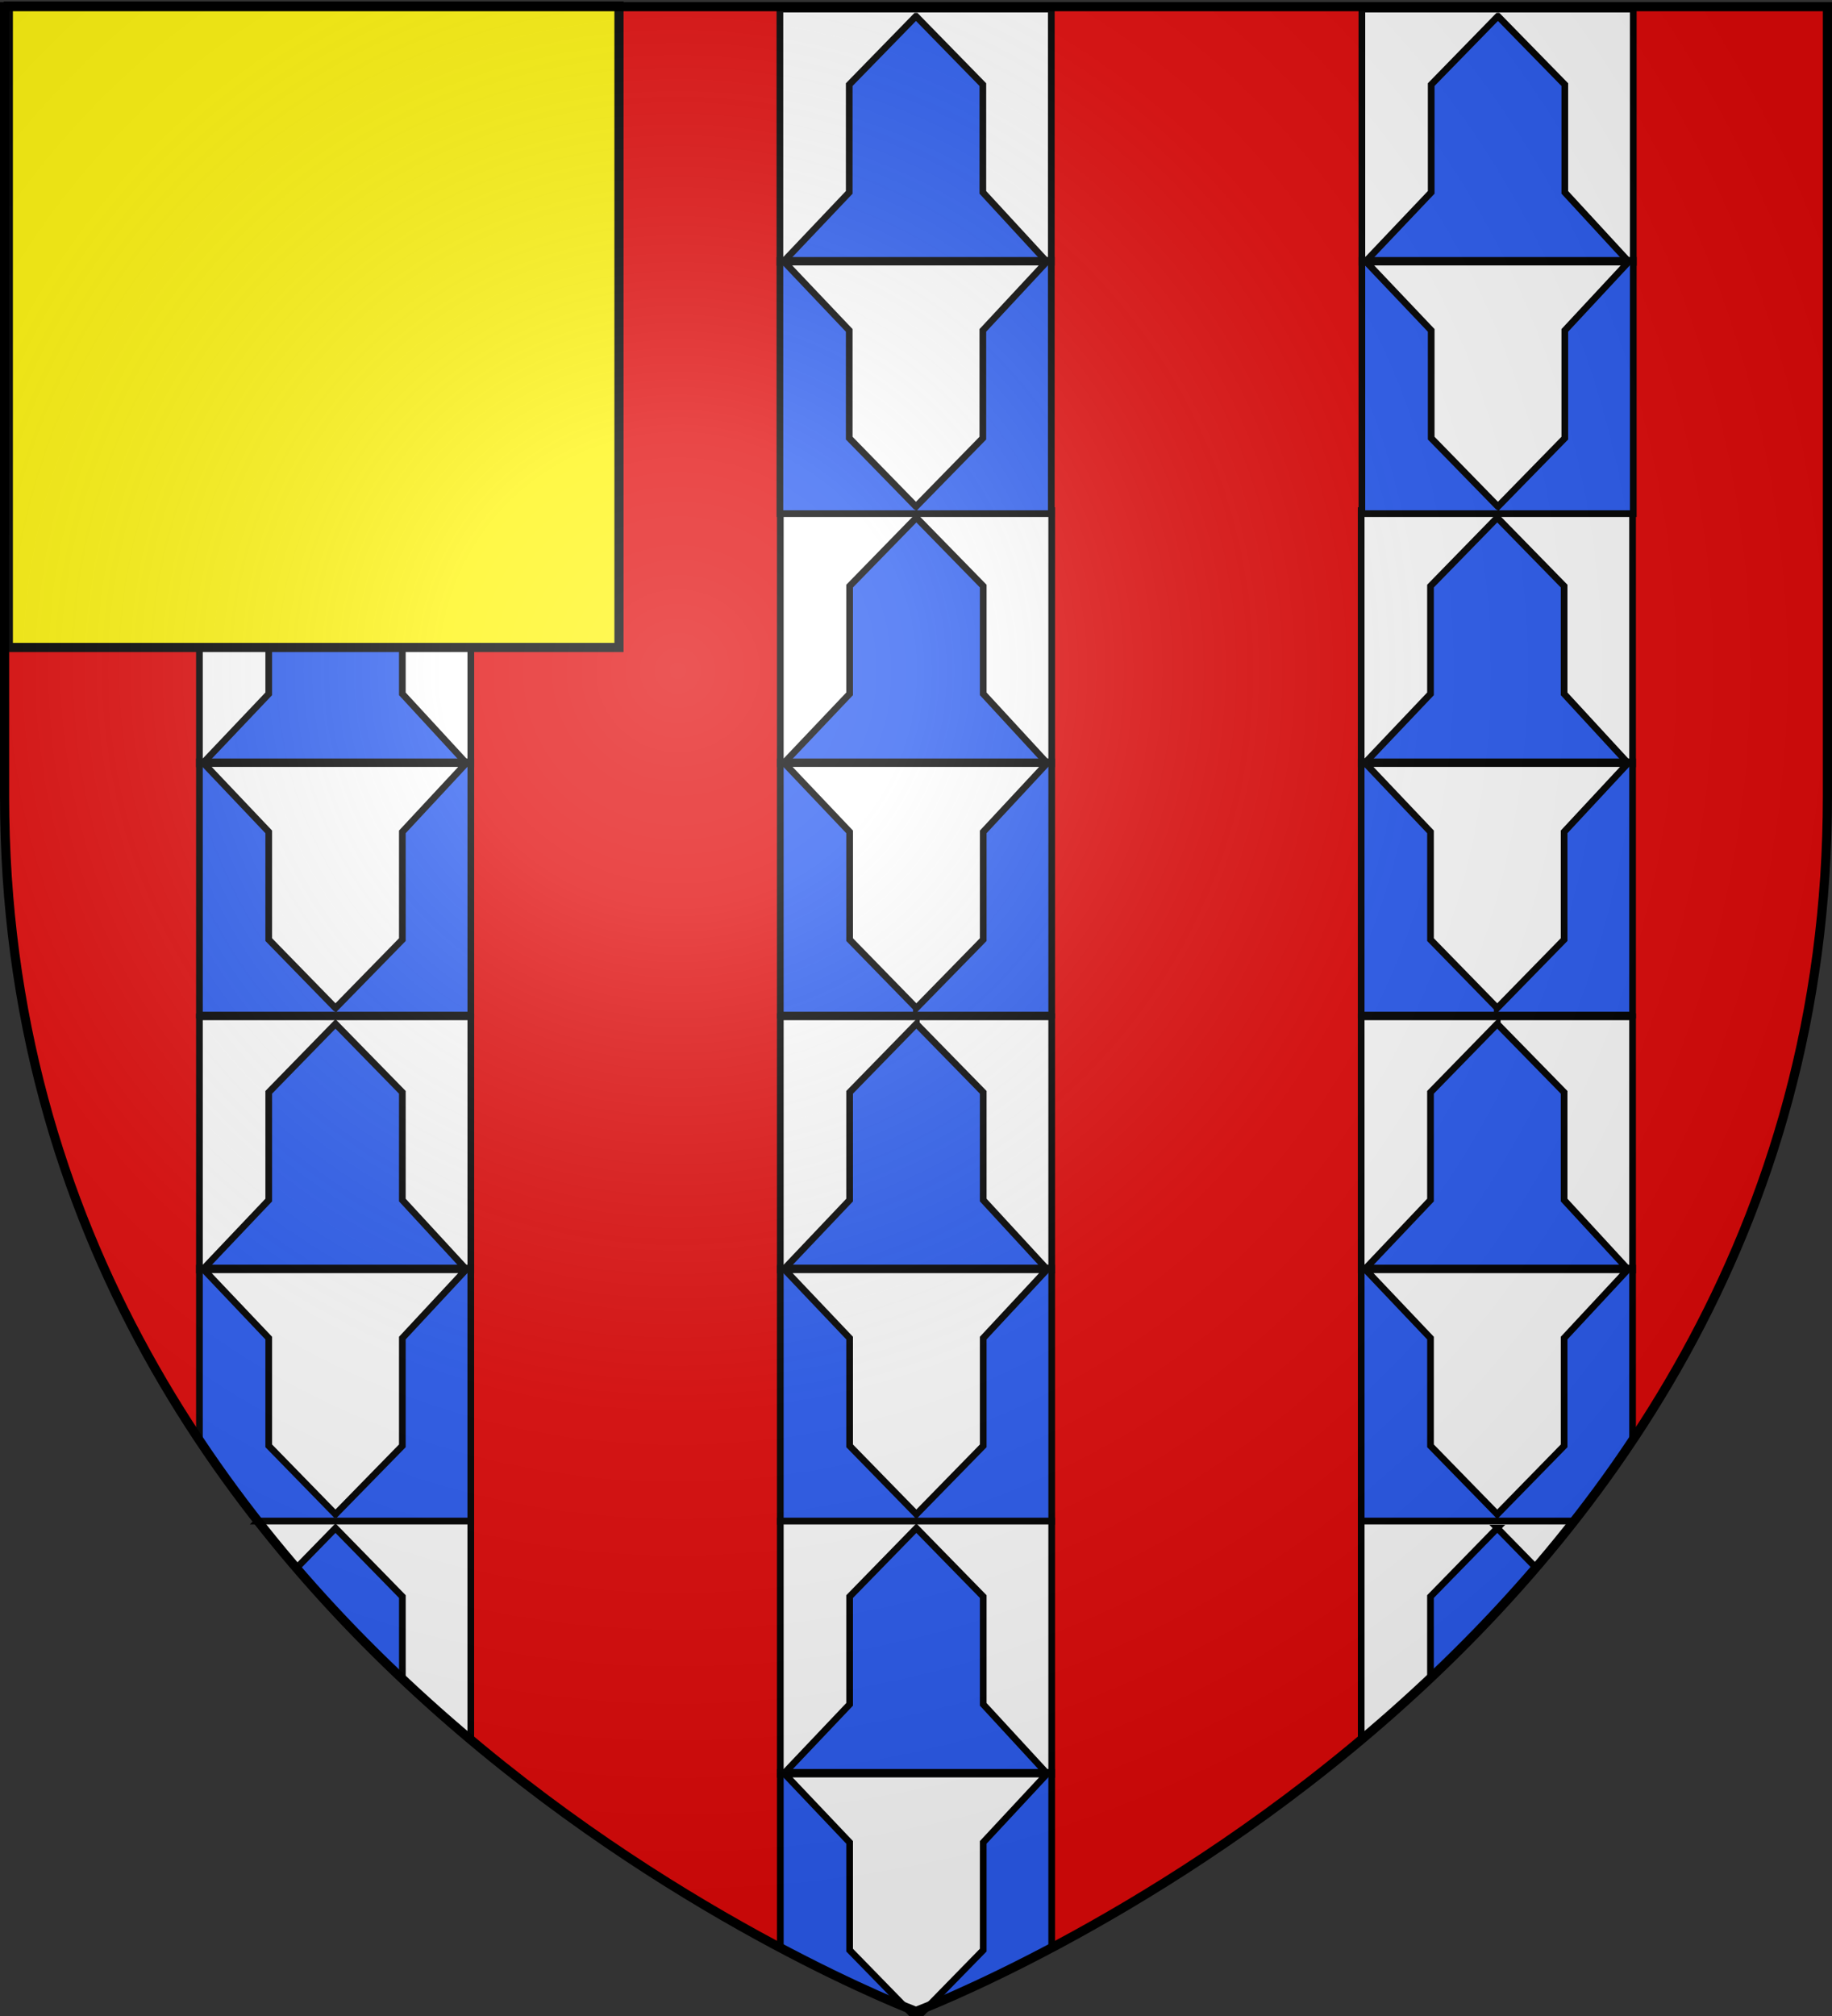 <svg xmlns="http://www.w3.org/2000/svg" xmlns:xlink="http://www.w3.org/1999/xlink" width="600" height="660" version="1.0"><rect width="100%" height="100%" fill="#333333" stroke="none"/><defs><linearGradient id="b"><stop offset="0" style="stop-color:white;stop-opacity:.314"/><stop offset=".19" style="stop-color:white;stop-opacity:.251"/><stop offset=".6" style="stop-color:#6b6b6b;stop-opacity:.125"/><stop offset="1" style="stop-color:black;stop-opacity:.125"/></linearGradient><linearGradient id="a"><stop offset="0" style="stop-color:#fd0000;stop-opacity:1"/><stop offset=".5" style="stop-color:#e77275;stop-opacity:.659"/><stop offset="1" style="stop-color:black;stop-opacity:.323"/></linearGradient><radialGradient xlink:href="#b" id="o" cx="221.445" cy="226.331" r="300" fx="221.445" fy="226.331" gradientTransform="matrix(1.353 0 0 1.349 -77.63 -85.747)" gradientUnits="userSpaceOnUse"/></defs><g style="display:inline"><path d="M300 658.5s298.5-112.32 298.5-397.772V2.176H1.5v258.552C1.5 546.18 300 658.5 300 658.5z" style="fill:#e20909;fill-opacity:1;fill-rule:evenodd;stroke:none;stroke-width:1px;stroke-linecap:butt;stroke-linejoin:miter;stroke-opacity:1"/><path id="c" d="M65.311 167.164h88.888v82.905H65.311z" style="fill:#fff;fill-opacity:1;fill-rule:nonzero;stroke:#000;stroke-width:2.19;stroke-miterlimit:4;stroke-dasharray:none;stroke-opacity:1"/><path id="d" d="m109.87 169.473-21.856 22.405v35.272l-21.22 22.359h85.584l-20.605-22.36v-35.271l-21.902-22.405z" style="fill:#2b5df2;fill-opacity:1;fill-rule:nonzero;stroke:#000;stroke-width:2.19;stroke-linecap:butt;stroke-linejoin:miter;marker:none;marker-start:none;marker-mid:none;marker-end:none;stroke-miterlimit:4;stroke-dasharray:none;stroke-dashoffset:0;stroke-opacity:1;visibility:visible;display:inline;overflow:visible"/><path id="e" d="M65.311-332.325h88.888v82.905H65.311z" style="fill:#2b5df2;fill-opacity:1;fill-rule:nonzero;stroke:#000;stroke-width:2.19;stroke-miterlimit:4;stroke-dasharray:none;stroke-opacity:1" transform="scale(1 -1)"/><path id="f" d="M109.87 330.016 88.015 307.61V272.34l-21.22-22.359h85.789l-20.81 22.36v35.271l-21.902 22.405z" style="fill:#fff;fill-opacity:1;fill-rule:nonzero;stroke:#000;stroke-width:2.19;stroke-linecap:butt;stroke-linejoin:miter;marker:none;marker-start:none;marker-mid:none;marker-end:none;stroke-miterlimit:4;stroke-dasharray:none;stroke-dashoffset:0;stroke-opacity:1;visibility:visible;display:inline;overflow:visible"/><path d="M65.311 332.89h88.888v82.905H65.311z" style="fill:#fff;fill-opacity:1;fill-rule:nonzero;stroke:#000;stroke-width:2.19;stroke-miterlimit:4;stroke-dasharray:none;stroke-opacity:1"/><path d="m109.87 335.199-21.856 22.404v35.273l-21.22 22.359h85.584l-20.605-22.36v-35.272L109.871 335.2z" style="fill:#2b5df2;fill-opacity:1;fill-rule:nonzero;stroke:#000;stroke-width:2.19;stroke-linecap:butt;stroke-linejoin:miter;marker:none;marker-start:none;marker-mid:none;marker-end:none;stroke-miterlimit:4;stroke-dasharray:none;stroke-dashoffset:0;stroke-opacity:1;visibility:visible;display:inline;overflow:visible"/><path d="M65.313 415.156v56.375a421.637 421.637 0 0 0 19.218 26.531h69.656v-82.906H65.313z" style="fill:#2b5df2;fill-opacity:1;fill-rule:nonzero;stroke:#000;stroke-width:2.19;stroke-miterlimit:4;stroke-dasharray:none;stroke-opacity:1"/><path d="m109.87 495.742-21.856-22.405v-35.272l-21.22-22.359h85.789l-20.81 22.359v35.272l-21.902 22.405z" style="fill:#fff;fill-opacity:1;fill-rule:nonzero;stroke:#000;stroke-width:2.19;stroke-linecap:butt;stroke-linejoin:miter;marker:none;marker-start:none;marker-mid:none;marker-end:none;stroke-miterlimit:4;stroke-dasharray:none;stroke-dashoffset:0;stroke-opacity:1;visibility:visible;display:inline;overflow:visible"/><path d="M84.469 497.969c21.714 27.693 45.773 51.448 69.719 71.562V497.97h-69.72z" style="fill:#fff;fill-opacity:1;fill-rule:nonzero;stroke:#000;stroke-width:2.19;stroke-miterlimit:4;stroke-dasharray:none;stroke-opacity:1"/><path d="m109.875 500.281-12.781 13.094c11.199 13.035 22.862 25.097 34.687 36.25v-26.938l-21.906-22.406z" style="fill:#2b5df2;fill-opacity:1;fill-rule:nonzero;stroke:#000;stroke-width:2.19;stroke-linecap:butt;stroke-linejoin:miter;marker:none;marker-start:none;marker-mid:none;marker-end:none;stroke-miterlimit:4;stroke-dasharray:none;stroke-dashoffset:0;stroke-opacity:1;visibility:visible;display:inline;overflow:visible"/><path d="M255.556 167.164h88.888v82.905h-88.888z" style="fill:#fff;fill-opacity:1;fill-rule:nonzero;stroke:#000;stroke-width:2.19;stroke-miterlimit:4;stroke-dasharray:none;stroke-opacity:1"/><path d="m300.116 169.473-21.857 22.405v35.272l-21.22 22.359h85.585l-20.605-22.36v-35.271l-21.903-22.405z" style="fill:#2b5df2;fill-opacity:1;fill-rule:nonzero;stroke:#000;stroke-width:2.19;stroke-linecap:butt;stroke-linejoin:miter;marker:none;marker-start:none;marker-mid:none;marker-end:none;stroke-miterlimit:4;stroke-dasharray:none;stroke-dashoffset:0;stroke-opacity:1;visibility:visible;display:inline;overflow:visible"/><path d="M255.556-332.325h88.888v82.905h-88.888z" style="fill:#2b5df2;fill-opacity:1;fill-rule:nonzero;stroke:#000;stroke-width:2.19;stroke-miterlimit:4;stroke-dasharray:none;stroke-opacity:1" transform="scale(1 -1)"/><path d="m300.116 330.016-21.857-22.405V272.34l-21.22-22.359h85.79l-20.81 22.36v35.271l-21.903 22.405z" style="fill:#fff;fill-opacity:1;fill-rule:nonzero;stroke:#000;stroke-width:2.19;stroke-linecap:butt;stroke-linejoin:miter;marker:none;marker-start:none;marker-mid:none;marker-end:none;stroke-miterlimit:4;stroke-dasharray:none;stroke-dashoffset:0;stroke-opacity:1;visibility:visible;display:inline;overflow:visible"/><path d="M255.556 332.89h88.888v82.905h-88.888z" style="fill:#fff;fill-opacity:1;fill-rule:nonzero;stroke:#000;stroke-width:2.19;stroke-miterlimit:4;stroke-dasharray:none;stroke-opacity:1"/><path d="m300.116 335.199-21.857 22.404v35.273l-21.22 22.359h85.585l-20.605-22.36v-35.272L300.116 335.2z" style="fill:#2b5df2;fill-opacity:1;fill-rule:nonzero;stroke:#000;stroke-width:2.19;stroke-linecap:butt;stroke-linejoin:miter;marker:none;marker-start:none;marker-mid:none;marker-end:none;stroke-miterlimit:4;stroke-dasharray:none;stroke-dashoffset:0;stroke-opacity:1;visibility:visible;display:inline;overflow:visible"/><path d="M255.556-498.051h88.888v82.905h-88.888z" style="fill:#2b5df2;fill-opacity:1;fill-rule:nonzero;stroke:#000;stroke-width:2.19;stroke-miterlimit:4;stroke-dasharray:none;stroke-opacity:1" transform="scale(1 -1)"/><path d="m300.116 495.742-21.857-22.405v-35.272l-21.22-22.359h85.79l-20.81 22.359v35.272l-21.903 22.405z" style="fill:#fff;fill-opacity:1;fill-rule:nonzero;stroke:#000;stroke-width:2.19;stroke-linecap:butt;stroke-linejoin:miter;marker:none;marker-start:none;marker-mid:none;marker-end:none;stroke-miterlimit:4;stroke-dasharray:none;stroke-dashoffset:0;stroke-opacity:1;visibility:visible;display:inline;overflow:visible"/><path d="M255.556 497.983h88.888v82.905h-88.888z" style="fill:#fff;fill-opacity:1;fill-rule:nonzero;stroke:#000;stroke-width:2.19;stroke-miterlimit:4;stroke-dasharray:none;stroke-opacity:1"/><path d="m300.116 500.292-21.857 22.405v35.272l-21.22 22.359h85.585l-20.605-22.36v-35.271l-21.903-22.405z" style="fill:#2b5df2;fill-opacity:1;fill-rule:nonzero;stroke:#000;stroke-width:2.19;stroke-linecap:butt;stroke-linejoin:miter;marker:none;marker-start:none;marker-mid:none;marker-end:none;stroke-miterlimit:4;stroke-dasharray:none;stroke-dashoffset:0;stroke-opacity:1;visibility:visible;display:inline;overflow:visible"/><path d="M255.563 580.25v57.406C282.31 651.834 300 658.5 300 658.5s17.697-6.671 44.438-20.844V580.25h-88.875z" style="fill:#2b5df2;fill-opacity:1;fill-rule:nonzero;stroke:#000;stroke-width:2.19;stroke-miterlimit:4;stroke-dasharray:none;stroke-opacity:1"/><path d="m300.116 660.835-21.857-22.405v-35.272l-21.22-22.359h85.79l-20.81 22.36v35.271l-21.903 22.405z" style="fill:#fff;fill-opacity:1;fill-rule:nonzero;stroke:#000;stroke-width:2.19;stroke-linecap:butt;stroke-linejoin:miter;marker:none;marker-start:none;marker-mid:none;marker-end:none;stroke-miterlimit:4;stroke-dasharray:none;stroke-dashoffset:0;stroke-opacity:1;visibility:visible;display:inline;overflow:visible"/><path d="M445.801 167.164h88.888v82.905h-88.888z" style="fill:#fff;fill-opacity:1;fill-rule:nonzero;stroke:#000;stroke-width:2.19;stroke-miterlimit:4;stroke-dasharray:none;stroke-opacity:1"/><path d="m490.361 169.473-21.857 22.405v35.272l-21.22 22.359h85.585l-20.605-22.36v-35.271l-21.903-22.405z" style="fill:#2b5df2;fill-opacity:1;fill-rule:nonzero;stroke:#000;stroke-width:2.19;stroke-linecap:butt;stroke-linejoin:miter;marker:none;marker-start:none;marker-mid:none;marker-end:none;stroke-miterlimit:4;stroke-dasharray:none;stroke-dashoffset:0;stroke-opacity:1;visibility:visible;display:inline;overflow:visible"/><path d="M445.801-332.325h88.888v82.905h-88.888z" style="fill:#2b5df2;fill-opacity:1;fill-rule:nonzero;stroke:#000;stroke-width:2.19;stroke-miterlimit:4;stroke-dasharray:none;stroke-opacity:1" transform="scale(1 -1)"/><path d="m490.361 330.016-21.857-22.405V272.34l-21.22-22.359h85.79l-20.81 22.36v35.271l-21.903 22.405z" style="fill:#fff;fill-opacity:1;fill-rule:nonzero;stroke:#000;stroke-width:2.19;stroke-linecap:butt;stroke-linejoin:miter;marker:none;marker-start:none;marker-mid:none;marker-end:none;stroke-miterlimit:4;stroke-dasharray:none;stroke-dashoffset:0;stroke-opacity:1;visibility:visible;display:inline;overflow:visible"/><path d="M445.801 332.89h88.888v82.905h-88.888z" style="fill:#fff;fill-opacity:1;fill-rule:nonzero;stroke:#000;stroke-width:2.19;stroke-miterlimit:4;stroke-dasharray:none;stroke-opacity:1"/><path d="m490.361 335.199-21.857 22.404v35.273l-21.22 22.359h85.585l-20.605-22.36v-35.272L490.361 335.2z" style="fill:#2b5df2;fill-opacity:1;fill-rule:nonzero;stroke:#000;stroke-width:2.19;stroke-linecap:butt;stroke-linejoin:miter;marker:none;marker-start:none;marker-mid:none;marker-end:none;stroke-miterlimit:4;stroke-dasharray:none;stroke-dashoffset:0;stroke-opacity:1;visibility:visible;display:inline;overflow:visible"/><path d="M445.813 415.156v82.906h69.656a421.637 421.637 0 0 0 19.218-26.53v-56.376h-88.875z" style="fill:#2b5df2;fill-opacity:1;fill-rule:nonzero;stroke:#000;stroke-width:2.19;stroke-miterlimit:4;stroke-dasharray:none;stroke-opacity:1"/><path d="m490.361 495.742-21.857-22.405v-35.272l-21.22-22.359h85.79l-20.81 22.359v35.272l-21.903 22.405z" style="fill:#fff;fill-opacity:1;fill-rule:nonzero;stroke:#000;stroke-width:2.19;stroke-linecap:butt;stroke-linejoin:miter;marker:none;marker-start:none;marker-mid:none;marker-end:none;stroke-miterlimit:4;stroke-dasharray:none;stroke-dashoffset:0;stroke-opacity:1;visibility:visible;display:inline;overflow:visible"/><path d="M445.813 497.969v71.562c23.945-20.114 48.004-43.87 69.718-71.562h-69.718z" style="fill:#fff;fill-opacity:1;fill-rule:nonzero;stroke:#000;stroke-width:2.19;stroke-miterlimit:4;stroke-dasharray:none;stroke-opacity:1"/><path d="M490.375 500.281 468.5 522.687v26.657c11.772-11.12 23.384-23.14 34.531-36.125l-12.656-12.938z" style="fill:#2b5df2;fill-opacity:1;fill-rule:nonzero;stroke:#000;stroke-width:2.19;stroke-linecap:butt;stroke-linejoin:miter;marker:none;marker-start:none;marker-mid:none;marker-end:none;stroke-miterlimit:4;stroke-dasharray:none;stroke-dashoffset:0;stroke-opacity:1;visibility:visible;display:inline;overflow:visible"/><use xlink:href="#c" id="g" width="100%" height="100%" x="0" y="0" transform="translate(-.282 -164.175)"/><use xlink:href="#d" id="h" width="100%" height="100%" x="0" y="0" transform="translate(-.282 -164.175)"/><use xlink:href="#e" id="i" width="100%" height="100%" x="0" y="0" transform="translate(-.282 -164.175)"/><use xlink:href="#f" id="j" width="100%" height="100%" x="0" y="0" transform="translate(-.282 -164.175)"/><use xlink:href="#g" id="k" width="100%" height="100%" x="0" y="0" transform="translate(190.4)"/><use xlink:href="#h" id="l" width="100%" height="100%" x="0" y="0" transform="translate(190.4)"/><use xlink:href="#i" id="m" width="100%" height="100%" x="0" y="0" transform="translate(190.4)"/><use xlink:href="#j" id="n" width="100%" height="100%" x="0" y="0" transform="translate(190.4)"/><use xlink:href="#k" width="100%" height="100%" transform="translate(190.6)"/><use xlink:href="#l" width="100%" height="100%" transform="translate(190.6)"/><use xlink:href="#m" width="100%" height="100%" transform="translate(190.6)"/><use xlink:href="#n" width="100%" height="100%" transform="translate(190.6)"/><g style="fill:#fff50a;fill-opacity:1"><g style="fill:#fff50a;fill-opacity:1"><path d="M1.5 1.5v210h200V1.5H1.5z" style="display:inline;fill:#fff50a;fill-opacity:1;fill-rule:evenodd;stroke:#000;stroke-width:3;stroke-linecap:butt;stroke-linejoin:miter;stroke-miterlimit:4;stroke-dasharray:none;stroke-opacity:1" transform="translate(1.223 .47)"/></g></g></g><path d="M300 658.5s298.5-112.32 298.5-397.772V2.176H1.5v258.552C1.5 546.18 300 658.5 300 658.5z" style="opacity:1;fill:url(#o);fill-opacity:1;fill-rule:evenodd;stroke:none;stroke-width:1px;stroke-linecap:butt;stroke-linejoin:miter;stroke-opacity:1"/><path d="M300 658.5S1.5 546.18 1.5 260.728V2.176h597v258.552C598.5 546.18 300 658.5 300 658.5z" style="opacity:1;fill:none;fill-opacity:1;fill-rule:evenodd;stroke:#000;stroke-width:3;stroke-linecap:butt;stroke-linejoin:miter;stroke-miterlimit:4;stroke-dasharray:none;stroke-opacity:1"/></svg>